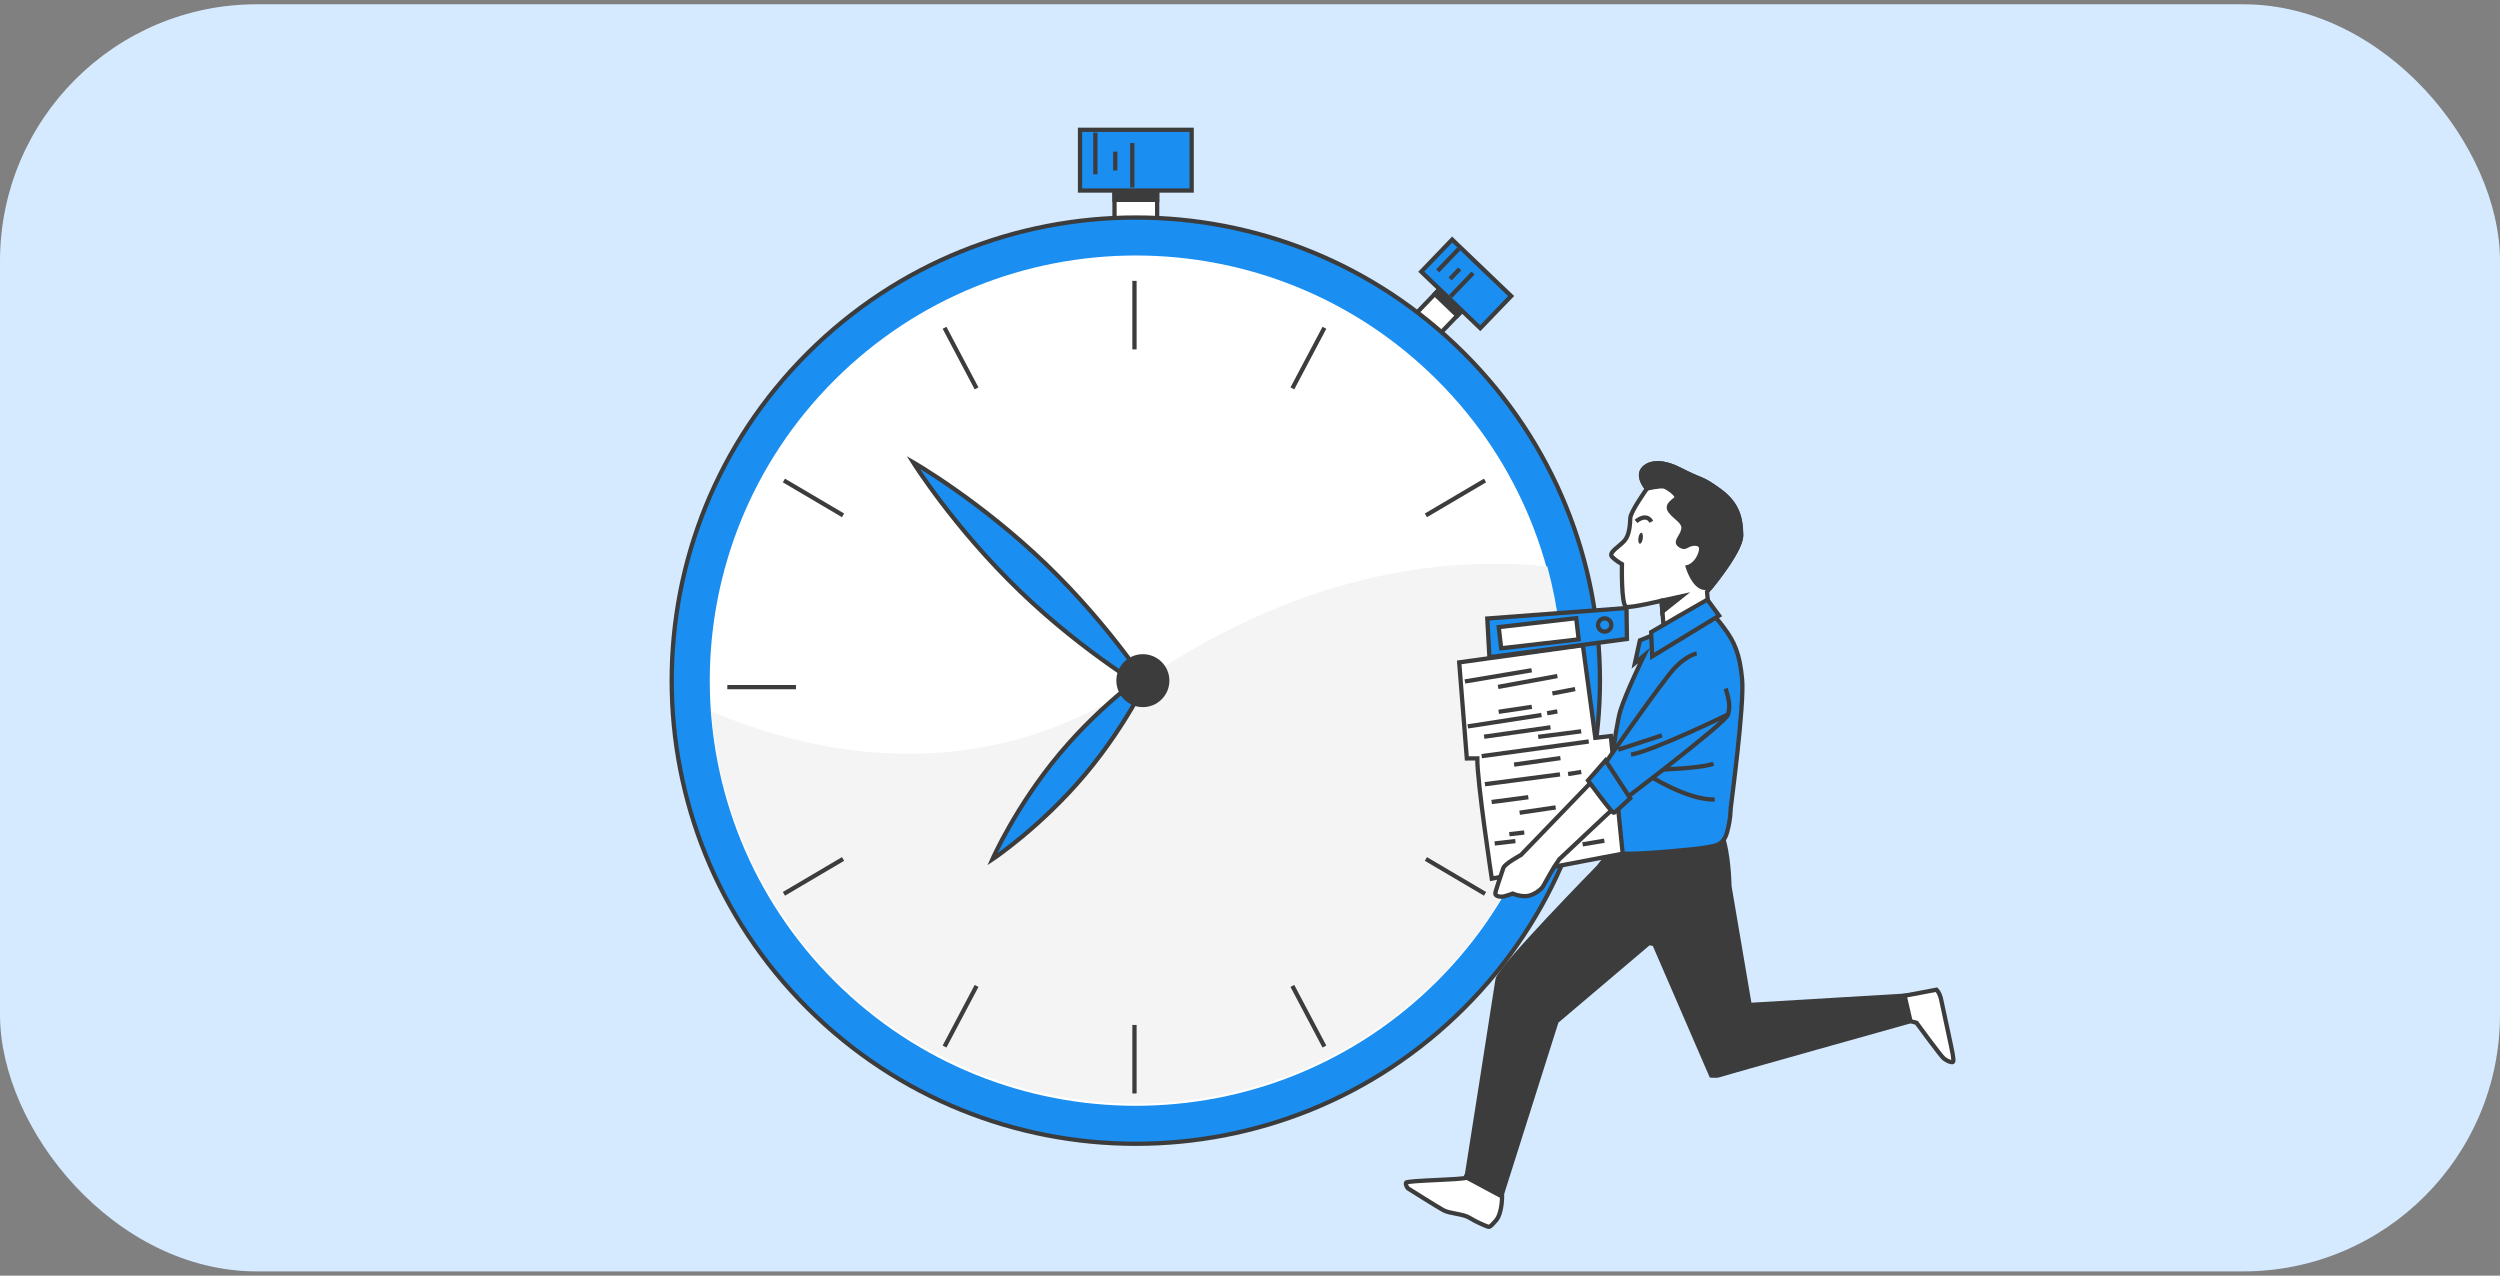 <svg width="292" height="149" viewBox="0 0 292 149" fill="none" xmlns="http://www.w3.org/2000/svg">
<rect x="0" y="0" width="292" height="149" fill="#808080" stroke="none"/>
<g clip-path="url(#clip0_6_2494)">
<rect y="0.5" width="292" height="148" rx="30" fill="#D5EAFF"/>
<path d="M135.155 18.943H130.176V28.879H135.155V18.943Z" fill="white" stroke="#3C3C3C" stroke-width="0.5" stroke-miterlimit="10"/>
<path d="M135.155 18.943H130.176V23.344H135.155V18.943Z" fill="#3C3C3C" stroke="#3C3C3C" stroke-width="0.5" stroke-miterlimit="10"/>
<path d="M139.186 15.158H126.146V22.255H139.186V15.158Z" fill="#1A8EF1" stroke="#3C3C3C" stroke-width="0.5" stroke-miterlimit="10"/>
<path d="M127.939 15.499V20.354" stroke="#3C3C3C" stroke-width="0.5" stroke-miterlimit="10"/>
<path d="M130.261 17.706V19.913" stroke="#3C3C3C" stroke-width="0.5" stroke-miterlimit="10"/>
<path d="M132.251 21.899V16.713" stroke="#3C3C3C" stroke-width="0.5" stroke-miterlimit="10"/>
<path d="M172.447 34.541L169.817 32.022L164.768 37.271L167.398 39.791L172.447 34.541Z" fill="white" stroke="#3C3C3C" stroke-width="0.5" stroke-miterlimit="10"/>
<path d="M172.448 34.541L169.817 32.021L167.58 34.347L170.211 36.866L172.448 34.541Z" fill="#3C3C3C" stroke="#3C3C3C" stroke-width="0.5" stroke-miterlimit="10"/>
<path d="M176.501 34.58L169.611 27.982L166.004 31.732L172.894 38.33L176.501 34.58Z" fill="#1A8EF1" stroke="#3C3C3C" stroke-width="0.5" stroke-miterlimit="10"/>
<path d="M170.388 29.069L167.921 31.634" stroke="#3C3C3C" stroke-width="0.5" stroke-miterlimit="10"/>
<path d="M170.494 31.41L169.372 32.576" stroke="#3C3C3C" stroke-width="0.5" stroke-miterlimit="10"/>
<path d="M169.415 34.633L172.05 31.892" stroke="#3C3C3C" stroke-width="0.5" stroke-miterlimit="10"/>
<path d="M170.997 117.75C192.167 96.625 192.167 62.375 170.997 41.25C149.827 20.125 115.503 20.125 94.332 41.25C73.162 62.375 73.162 96.625 94.332 117.75C115.503 138.875 149.827 138.875 170.997 117.75Z" fill="#1A8EF1" stroke="#3C3C3C" stroke-width="0.5" stroke-miterlimit="10"/>
<path d="M167.854 114.613C187.288 95.221 187.288 63.779 167.854 44.386C148.419 24.994 116.91 24.994 97.476 44.386C78.041 63.779 78.041 95.221 97.476 114.613C116.91 134.006 148.419 134.006 167.854 114.613Z" fill="white"/>
<path d="M179.783 95.346C183.149 85.554 183.27 75.435 180.721 66.152C168.098 64.89 151.53 67.21 133.488 79.5C114.202 92.636 94.472 87.937 83.085 83.085C84.587 102.226 97.204 119.579 116.564 126.205C142.562 135.104 170.866 121.287 179.783 95.346Z" fill="#F4F4F4"/>
<path d="M126.758 90.43C121.581 96.595 115.915 100.365 115.915 100.365C115.915 100.365 118.644 94.139 123.821 87.974C128.998 81.809 134.663 78.039 134.663 78.039C134.663 78.039 131.935 84.265 126.758 90.43Z" fill="#1A8EF1" stroke="#3C3C3C" stroke-width="0.5" stroke-miterlimit="10"/>
<path d="M119.142 69.059C111.404 61.611 106.654 53.999 106.654 53.999C106.654 53.999 114.448 58.462 122.186 65.91C129.924 73.358 134.674 80.969 134.674 80.969C134.674 80.969 126.88 76.507 119.142 69.059Z" fill="#1A8EF1" stroke="#3C3C3C" stroke-width="0.5" stroke-miterlimit="10"/>
<path d="M135.501 81.51C136.613 80.4 136.613 78.6 135.501 77.49C134.389 76.38 132.585 76.38 131.473 77.49C130.361 78.6 130.361 80.4 131.473 81.51C132.585 82.62 134.389 82.62 135.501 81.51Z" fill="#3C3C3C" stroke="#3C3C3C" stroke-width="0.5" stroke-miterlimit="10"/>
<path d="M132.507 32.805V40.809" stroke="#3C3C3C" stroke-width="0.5" stroke-miterlimit="10"/>
<path d="M132.507 119.711V127.715" stroke="#3C3C3C" stroke-width="0.5" stroke-miterlimit="10"/>
<path d="M180.064 80.26H172.042" stroke="#3C3C3C" stroke-width="0.5" stroke-miterlimit="10"/>
<path d="M92.971 80.26H84.95" stroke="#3C3C3C" stroke-width="0.5" stroke-miterlimit="10"/>
<path d="M173.452 56.121L166.545 60.193" stroke="#3C3C3C" stroke-width="0.5" stroke-miterlimit="10"/>
<path d="M98.468 100.327L91.561 104.399" stroke="#3C3C3C" stroke-width="0.5" stroke-miterlimit="10"/>
<path d="M154.691 38.285L150.949 45.364" stroke="#3C3C3C" stroke-width="0.5" stroke-miterlimit="10"/>
<path d="M114.064 115.156L110.322 122.236" stroke="#3C3C3C" stroke-width="0.5" stroke-miterlimit="10"/>
<path d="M91.561 56.121L98.468 60.193" stroke="#3C3C3C" stroke-width="0.5" stroke-miterlimit="10"/>
<path d="M166.545 100.327L173.452 104.399" stroke="#3C3C3C" stroke-width="0.5" stroke-miterlimit="10"/>
<path d="M110.322 38.285L114.064 45.364" stroke="#3C3C3C" stroke-width="0.5" stroke-miterlimit="10"/>
<path d="M150.949 115.156L154.691 122.236" stroke="#3C3C3C" stroke-width="0.5" stroke-miterlimit="10"/>
<path d="M171.29 137.528C171.321 137.795 164.329 137.855 164.226 138.138C164.123 138.421 164.438 138.792 164.438 138.792C164.438 138.792 167.883 140.971 168.608 141.362C169.333 141.754 170.898 141.776 171.631 142.234C172.363 142.692 173.364 143.12 173.647 143.222C173.931 143.325 173.947 143.459 174.725 142.556C175.504 141.652 175.465 139.555 175.426 139.221C175.387 138.886 171.29 137.528 171.29 137.528Z" fill="white" stroke="#3C3C3C" stroke-width="0.5" stroke-miterlimit="10"/>
<path d="M188.55 98.871L186.719 101.251C186.719 101.251 175.106 113.09 174.918 114.399C174.73 115.709 171.289 137.527 171.289 137.527L175.346 139.704L181.804 119.3L192.604 110.142L193.23 110.273L199.874 125.623C199.874 125.623 200.56 125.679 200.753 125.589C200.946 125.499 223.145 119.27 223.145 119.27L222.461 116.298L204.355 117.378L201.994 103.491C201.994 103.491 201.955 99.631 201.088 97.426L188.55 98.871Z" fill="#3C3C3C" stroke="#3C3C3C" stroke-width="0.5" stroke-miterlimit="10"/>
<path d="M193.422 74.038L191.539 74.798L190.962 77.441L192.016 76.573C192.016 76.573 189.933 80.881 189.286 82.922C188.639 84.962 187.639 93.349 187.539 96.004C187.439 98.66 187.547 99.597 189.53 99.707C191.513 99.817 197.698 99.24 199.031 99.019C200.364 98.797 201.31 98.756 201.736 97.148C202.161 95.54 202.091 94.937 202.156 94.32C202.22 93.702 203.758 82.338 203.477 79.32C203.196 76.302 202.564 74.951 201.357 73.327C200.149 71.703 199.573 71.315 199.573 71.315L193.422 74.038Z" fill="#1A8EF1" stroke="#3C3C3C" stroke-width="0.5" stroke-miterlimit="10"/>
<path d="M192.37 57.061C192.37 57.061 190.459 59.744 190.422 60.487C190.385 61.23 190.342 62.466 189.743 63.151C189.144 63.836 187.806 64.544 188.296 65.042C188.785 65.54 189.444 65.895 189.444 65.895C189.444 65.895 189.33 70.772 189.96 70.884C190.59 70.996 194.072 70.164 194.072 70.164L194.33 73.459L199.574 71.315L199.382 69.121C199.382 69.121 203.402 64.409 203.367 62.504C203.332 60.599 203.006 58.851 200.786 57.26C198.565 55.669 199.137 56.342 196.186 54.835C193.235 53.328 191.764 54.483 191.68 55.355C191.595 56.226 192.37 57.061 192.37 57.061Z" fill="white" stroke="#3C3C3C" stroke-width="0.5" stroke-miterlimit="10"/>
<path d="M200.785 57.261C198.565 55.67 199.136 56.342 196.185 54.835C193.234 53.328 191.763 54.483 191.679 55.355C191.595 56.227 192.37 57.061 192.37 57.061C192.37 57.061 193.932 56.696 194.379 56.829C194.827 56.962 195.974 57.815 195.827 58.14C195.679 58.465 194.496 58.909 195.082 59.704C195.668 60.498 196.766 60.926 196.621 61.805C196.476 62.684 195.612 63.214 196.155 63.644C196.699 64.074 196.914 63.803 197.265 63.639C197.617 63.476 199.064 63.186 198.61 64.593C198.155 66 197.134 66.241 197.134 66.241C197.134 66.241 197.835 68.561 199.081 68.664C199.285 68.681 199.536 68.655 199.809 68.604C200.842 67.329 203.394 64.025 203.366 62.505C203.331 60.6 203.005 58.852 200.785 57.261Z" fill="#3C3C3C" stroke="#3C3C3C" stroke-width="0.5" stroke-miterlimit="10"/>
<path d="M191.879 62.903C191.829 63.258 191.674 63.53 191.533 63.51C191.392 63.49 191.318 63.186 191.368 62.831C191.418 62.476 191.573 62.204 191.714 62.224C191.855 62.243 191.929 62.547 191.879 62.903Z" fill="#3C3C3C"/>
<path d="M191.087 60.903C191.087 60.903 192.26 59.844 192.881 60.942" stroke="#3C3C3C" stroke-width="0.5" stroke-miterlimit="10"/>
<path d="M194.072 70.164L196.418 69.647L194.158 71.447L194.072 70.164Z" fill="#3C3C3C" stroke="#3C3C3C" stroke-width="0.5" stroke-miterlimit="10"/>
<path d="M199.412 70.026C199.218 70.116 192.854 73.833 192.854 73.833L192.978 76.666L200.784 71.902L199.412 70.026Z" fill="#1A8EF1" stroke="#3C3C3C" stroke-width="0.5" stroke-miterlimit="10"/>
<path d="M170.435 77.365L184.878 75.362L186.334 86.177L188.144 85.968L189.53 99.707L174.241 102.621C174.241 102.621 172.515 91.227 172.548 88.579L171.325 88.585L170.435 77.365Z" fill="white" stroke="#3C3C3C" stroke-width="0.5" stroke-miterlimit="10"/>
<path d="M173.965 76.755L190.026 74.633L189.975 71.018L173.714 72.242L173.965 76.755Z" fill="#1A8EF1" stroke="#3C3C3C" stroke-width="0.5" stroke-miterlimit="10"/>
<path d="M184.102 72.203L175.051 73.246L175.337 75.721L184.389 74.678L184.102 72.203Z" fill="white" stroke="#3C3C3C" stroke-width="0.5" stroke-miterlimit="10"/>
<path d="M188.195 72.912C188.244 73.337 187.939 73.721 187.513 73.77C187.087 73.819 186.703 73.514 186.654 73.089C186.605 72.665 186.91 72.28 187.336 72.231C187.761 72.182 188.146 72.487 188.195 72.912Z" stroke="#3C3C3C" stroke-width="0.5" stroke-miterlimit="10"/>
<path d="M171.1 79.594L178.898 78.288" stroke="#3C3C3C" stroke-width="0.5" stroke-miterlimit="10"/>
<path d="M174.979 80.231L181.898 78.96" stroke="#3C3C3C" stroke-width="0.5" stroke-miterlimit="10"/>
<path d="M183.976 80.483L181.318 80.993" stroke="#3C3C3C" stroke-width="0.5" stroke-miterlimit="10"/>
<path d="M171.436 84.843L180.046 83.512" stroke="#3C3C3C" stroke-width="0.5" stroke-miterlimit="10"/>
<path d="M175.044 83.139L178.917 82.557" stroke="#3C3C3C" stroke-width="0.5" stroke-miterlimit="10"/>
<path d="M180.701 83.301L181.9 83.095" stroke="#3C3C3C" stroke-width="0.5" stroke-miterlimit="10"/>
<path d="M173.342 86.047L181.096 84.95" stroke="#3C3C3C" stroke-width="0.5" stroke-miterlimit="10"/>
<path d="M184.683 85.418L179.663 86.065" stroke="#3C3C3C" stroke-width="0.5" stroke-miterlimit="10"/>
<path d="M173.061 88.317L185.568 86.605" stroke="#3C3C3C" stroke-width="0.5" stroke-miterlimit="10"/>
<path d="M176.844 89.305L182.259 88.545" stroke="#3C3C3C" stroke-width="0.5" stroke-miterlimit="10"/>
<path d="M173.44 91.595L182.208 90.449" stroke="#3C3C3C" stroke-width="0.5" stroke-miterlimit="10"/>
<path d="M183.154 90.408L184.689 90.163" stroke="#3C3C3C" stroke-width="0.5" stroke-miterlimit="10"/>
<path d="M174.224 93.674L178.508 93.113" stroke="#3C3C3C" stroke-width="0.5" stroke-miterlimit="10"/>
<path d="M177.494 94.925L181.703 94.304" stroke="#3C3C3C" stroke-width="0.5" stroke-miterlimit="10"/>
<path d="M187.385 98.192L184.852 98.619" stroke="#3C3C3C" stroke-width="0.5" stroke-miterlimit="10"/>
<path d="M174.581 98.515L176.995 98.236" stroke="#3C3C3C" stroke-width="0.5" stroke-miterlimit="10"/>
<path d="M176.291 97.436L178.034 97.235" stroke="#3C3C3C" stroke-width="0.5" stroke-miterlimit="10"/>
<path d="M185.968 91.236L177.657 99.855C177.657 99.855 175.739 100.889 175.592 101.381C175.445 101.872 174.62 104.137 174.651 104.404C174.682 104.672 175.242 104.811 175.703 104.69C176.165 104.569 176.686 104.373 176.686 104.373C176.686 104.373 177.403 104.697 178.215 104.672C179.027 104.646 180.031 103.92 180.252 103.488C180.474 103.056 181.495 101.311 181.495 101.311L182.132 100.356L188.872 94.02L185.968 91.236Z" fill="white" stroke="#3C3C3C" stroke-width="0.5" stroke-miterlimit="10"/>
<path d="M193.222 89.925C193.222 89.925 198.707 89.768 200.136 89.196" stroke="#3C3C3C" stroke-width="0.5" stroke-miterlimit="10"/>
<path d="M192.547 90.546C192.547 90.546 197.099 93.478 200.281 93.383" stroke="#3C3C3C" stroke-width="0.5" stroke-miterlimit="10"/>
<path d="M198.172 76.338C198.172 76.338 197.166 76.454 195.704 77.911C194.242 79.367 186.502 90.565 186.502 90.565L188.872 94.02C188.872 94.02 201.621 84.415 201.847 83.44C202.074 82.465 202.012 81.93 201.566 80.422" fill="#1A8EF1"/>
<path d="M198.172 76.338C198.172 76.338 197.166 76.454 195.704 77.911C194.242 79.367 186.502 90.565 186.502 90.565L188.872 94.02C188.872 94.02 201.621 84.415 201.847 83.44C202.074 82.465 202.012 81.93 201.566 80.422" stroke="#3C3C3C" stroke-width="0.5" stroke-miterlimit="10"/>
<path d="M201.847 83.44C201.847 83.44 193.101 87.702 190.501 88.137" stroke="#3C3C3C" stroke-width="0.5" stroke-miterlimit="10"/>
<path d="M194.114 85.891L189.008 87.564" stroke="#3C3C3C" stroke-width="0.5" stroke-miterlimit="10"/>
<path d="M185.483 91.156C185.483 91.156 188.31 95.034 188.503 94.944C188.697 94.854 190.411 93.233 190.411 93.233L187.523 88.82L185.483 91.156Z" fill="#1A8EF1" stroke="#3C3C3C" stroke-width="0.5" stroke-miterlimit="10"/>
<path d="M222.462 116.299L226.185 115.598C226.185 115.598 226.567 115.961 226.727 116.756C226.887 117.551 228.035 122.775 228.074 123.11C228.113 123.444 228.249 124.038 228.048 124.062C227.847 124.085 227.422 123.93 227.047 123.635C226.673 123.339 223.847 119.461 223.847 119.461L223.145 119.271L222.462 116.299Z" fill="white" stroke="#3C3C3C" stroke-width="0.5" stroke-miterlimit="10"/>
</g>
<defs>
<clipPath id="clip0_6_2494">
<rect y="0.5" width="292" height="148" rx="30" fill="white"/>
</clipPath>
</defs>
</svg>
